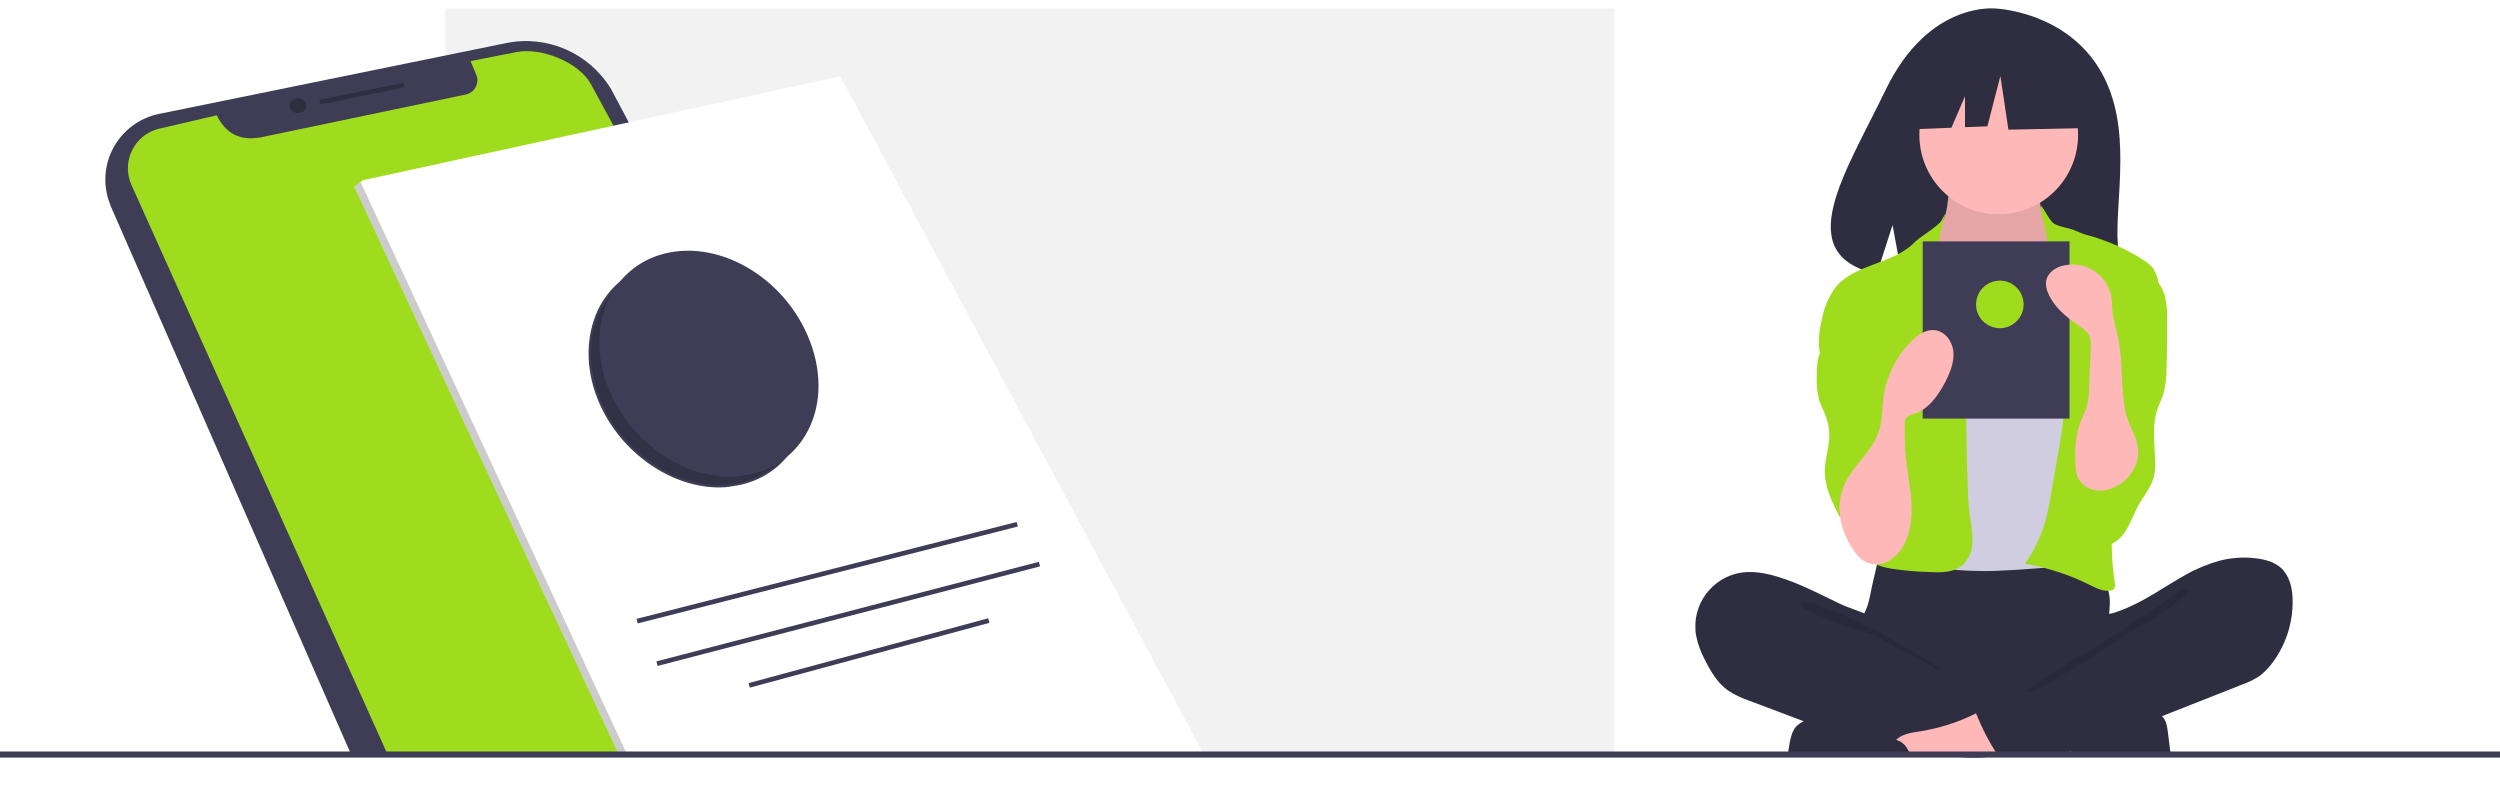 <?xml version="1.0" encoding="UTF-8"?> <!-- Generator: Adobe Illustrator 24.3.0, SVG Export Plug-In . SVG Version: 6.00 Build 0) --> <svg xmlns="http://www.w3.org/2000/svg" xmlns:xlink="http://www.w3.org/1999/xlink" version="1.1" id="b3df86d2-2022-47c6-a781-bb5144daf06b" x="0px" y="0px" viewBox="0 0 904.2 293.7" style="enable-background:new 0 0 904.2 293.7;" xml:space="preserve"> <style type="text/css"> .st0{fill:#FFFFFF;} .st1{fill:#F2F2F2;} .st2{fill:#3F3D56;} .st3{fill:#A0DC1E;} .st4{fill:#2F2E41;} .st5{opacity:0.2;enable-background:new ;} .st6{fill:#FFB8B8;} .st7{opacity:0.1;enable-background:new ;} .st8{fill:#D0CDE1;} </style> <rect class="st0" width="904.2" height="293.7"></rect> <g> <rect x="161.1" y="3.1" class="st1" width="422.8" height="269.7"></rect> <title>mobile app</title> <g> <g> <path class="st2" d="M221,32.2c-7.9-13-23.1-19.7-38-16.6L57.5,41.2c-13.1,2.7-21.6,15.5-18.9,28.6c0.3,1.7,0.9,3.3,1.5,4.9 L127,272.9h222L221,32.2z"></path> </g> <g> <path class="st3" d="M213.7,30.4c-4.2-7.8-17.9-13.3-26.7-11.6l-16.8,3.3l2.2,5.3c0.1,0.2,0.1,0.5,0.2,0.7 c0.5,2.8-1.4,5.6-4.2,6.1L94.7,49.6c-8.6,1.7-13.4-2-16.3-7.9l-20.2,4.7c-1.1,0.2-2.2,0.6-3.2,1c-7.5,3.4-10.8,12.1-7.4,19.6 l92.6,205.9h205.3L213.7,30.4z"></path> </g> <g> <polygon class="st0" points="303.9,27.6 131.2,65.2 130.4,65.8 128.1,67.5 223.8,272.9 435.4,272.9 "></polygon> </g> <rect x="115.3" y="33" transform="matrix(0.98 -0.201 0.201 0.98 -4.143 26.987)" class="st4" width="31.1" height="1.7"></rect> <ellipse class="st4" cx="107.8" cy="38.2" rx="3.1" ry="2.7"></ellipse> <rect x="228.3" y="206.1" transform="matrix(0.969 -0.247 0.247 0.969 -41.919 80.512)" class="st2" width="141.9" height="1.7"></rect> <rect x="235.2" y="221.3" transform="matrix(0.968 -0.252 0.252 0.968 -46.025 84.26)" class="st2" width="142.9" height="1.7"></rect> <rect x="269.5" y="235.4" transform="matrix(0.965 -0.261 0.261 0.965 -50.755 90.241)" class="st2" width="89.8" height="1.7"></rect> <g> <path class="st2" d="M288.2,127.6c-8.9-23.4-33.7-36.8-53.5-30.5c-18.2,5.8-25.6,26.3-18,46.3c7.6,20,28.4,34.3,47.9,31.7 C285.8,172.4,297.2,151,288.2,127.6z"></path> <path class="st2" d="M260.1,176.3c-18.1,0-36.9-13.5-44.2-32.6c-4.2-10.9-4-22.4,0.4-31.7c3.7-7.6,10.1-13.2,18.1-15.8 c20.6-6.6,45.6,7.6,54.6,31c4.7,12.2,4.1,24.6-1.6,34.1c-4.9,8.2-13,13.4-22.8,14.6C263.2,176.2,261.6,176.3,260.1,176.3z M245,96.4c-3.4,0-6.8,0.5-10,1.5c-7.7,2.4-13.6,7.6-17.1,14.9c-4.2,8.8-4.4,19.8-0.4,30.3c7.6,19.9,28.2,33.6,46.9,31.2 c9.3-1.2,16.9-6.1,21.5-13.8c5.4-9,5.9-20.9,1.5-32.6C280.2,109.1,262.3,96.4,245,96.4z"></path> </g> <path class="st5" d="M288.2,127.6c-8.9-23.4-33.7-36.8-53.5-30.5c-18.2,5.8-25.6,26.3-18,46.3c7.6,20,28.4,34.3,47.9,31.7 C285.8,172.4,297.2,151,288.2,127.6z"></path> <g> <path class="st2" d="M292.1,123.7c-8.9-23.4-33.7-36.8-53.5-30.5c-18.2,5.8-25.6,26.3-18,46.3c7.6,20,28.4,34.3,47.9,31.7 C289.7,168.5,301.1,147.1,292.1,123.7z"></path> <path class="st2" d="M264,172.4c-18.1,0-36.9-13.5-44.2-32.6c-4.2-10.9-4-22.4,0.4-31.7c3.7-7.6,10.1-13.2,18.1-15.8 c20.6-6.6,45.6,7.6,54.6,31c4.7,12.2,4.1,24.6-1.6,34.1c-4.9,8.2-13,13.4-22.8,14.6C267.1,172.3,265.5,172.4,264,172.4z M248.9,92.5c-3.4,0-6.8,0.5-10,1.5c-7.7,2.4-13.6,7.6-17.1,14.9c-4.2,8.8-4.4,19.8-0.4,30.3c7.6,19.9,28.2,33.6,46.9,31.2 c9.3-1.2,16.9-6.1,21.5-13.8c5.4-9,5.9-20.9,1.5-32.6C284.1,105.2,266.2,92.5,248.9,92.5z"></path> </g> <g> <polygon class="st5" points="130.4,65.8 128.1,67.5 223.8,272.9 226.8,272.9 "></polygon> </g> </g> <title>virtual_assistant</title> <g> <path class="st4" d="M759.6,25.4C747,4.1,722,3.1,722,3.1s-24.3-3.1-40,29.4c-14.6,30.3-34.6,59.5-3.2,66.6l5.7-17.7l3.5,19 c4.5,0.3,9,0.4,13.4,0.2c33.6-1.1,65.7,0.3,64.6-11.8C764.7,72.8,771.8,46,759.6,25.4z"></path> <path class="st4" d="M677,212.3c-0.4,2.3-0.9,4.7-1.6,6.9c-0.8,2.2-2,4.3-2.7,6.5c-2.3,7.2,0.9,15.1,6,20.7 c4.4,4.8,10.1,8.2,16.4,9.8c4.6,1,9.4,1.5,14.1,1.5c13.1,0.4,26.6,0.8,39-3.4c3.9-1.4,7.7-3.1,11.3-5.2c1.1-0.5,2.1-1.3,2.9-2.3 c0.8-1.4,1.2-3.1,1.1-4.8c0-5.6-1.2-11.1-0.9-16.7c0.1-3.1,0.7-6.2,0.4-9.2c-0.8-7.1-6-13-13-14.7c-3.6-0.6-7.2-0.6-10.8,0 c-9.3,0.9-18.7,1.3-28.1,1.3c-9.6-0.1-19.1-1.5-28.6-1.7c-2.8,0-2.8,0.8-3.7,3.5C678.2,207.1,677.6,209.7,677,212.3z"></path> <path class="st6" d="M704.2,74.9c-0.3,2.4-1.1,4.8-2.4,6.9c-1.7,2.3-4.4,3.6-6.2,5.8c-2.7,3.3-2.9,7.9-2.9,12.1 c0,3.9,0.1,8.1,2.3,11.3c1.6,2,3.5,3.7,5.7,5c8.2,5.5,17,11.1,26.9,11.3c4.1,0.1,8.5-1,11.2-4.1c1.2-1.4,2.1-3.1,2.7-4.8 c2.5-6.2,4-12.8,4.5-19.5c0.4-3.1,0.1-6.3-0.9-9.4c-1.2-3.3-3.6-6.1-5.2-9.3c-1.9-3.8-2.6-8-2-12.2c0.1-0.3,0.1-0.6-0.1-0.9 c-0.3-0.3-0.7-0.5-1.1-0.4l-19.6-1.4c-1.8-0.1-3.6-0.3-5.4-0.6c-1.1-0.2-3.8-1.7-4.8-1.3C705.1,64.2,704.6,72.9,704.2,74.9z"></path> <path class="st7" d="M704.2,74.9c-0.3,2.4-1.1,4.8-2.4,6.9c-1.7,2.3-4.4,3.6-6.2,5.8c-2.7,3.3-2.9,7.9-2.9,12.1 c0,3.9,0.1,8.1,2.3,11.3c1.6,2,3.5,3.7,5.7,5c8.2,5.5,17,11.1,26.9,11.3c4.1,0.1,8.5-1,11.2-4.1c1.2-1.4,2.1-3.1,2.7-4.8 c2.5-6.2,4-12.8,4.5-19.5c0.4-3.1,0.1-6.3-0.9-9.4c-1.2-3.3-3.6-6.1-5.2-9.3c-1.9-3.8-2.6-8-2-12.2c0.1-0.3,0.1-0.6-0.1-0.9 c-0.3-0.3-0.7-0.5-1.1-0.4l-19.6-1.4c-1.8-0.1-3.6-0.3-5.4-0.6c-1.1-0.2-3.8-1.7-4.8-1.3C705.1,64.2,704.6,72.9,704.2,74.9z"></path> <circle class="st6" cx="722.9" cy="48.8" r="28.7"></circle> <path class="st8" d="M708.2,113.1c1.4,1.6,3.1,3,5,4c2,0.8,4.1,1.2,6.3,1.2c5.2,0.1,10.8-0.8,14.4-4.5c4.6-4.8,4.5-12.5,8.1-18.1 c0.3-0.5,0.7-0.9,1.2-1.3c0.6-0.3,1.3-0.5,2-0.5c4.6,0,8.6,2.9,12.2,5.8c1.7,1.2,3.2,2.7,4.3,4.4c0.7,1.4,1.2,2.9,1.4,4.4 c1.6,8.8,2.6,17.7,2.9,26.6c0.3,4.9,0.6,9.8,0.6,14.8c-0.1,16.2-3.9,32.2-7.6,48c-0.5,2-1.1,4.3-3,5.3c-0.8,0.4-1.7,0.6-2.6,0.6 c-10.7,1.4-21.5,2.3-32.3,2.7c-4.2,0.1-8.4,0-12.7-0.3c-0.7,0-1.4-0.1-2.1-0.4c-0.9-0.4-1.7-1.1-2.3-2c-5.9-7.4-6.2-17.6-6.2-27 c0.1-23,0.9-46,2.5-69c0.1-1.9,0.2-4.2-1.2-5.7C701.8,106.1,704.8,109.7,708.2,113.1z"></path> <path class="st3" d="M702.1,79.9c-1,1.8-8.1,6.1-9.5,7.6c-7.7,8.1-21.8,7.8-28.8,16.5c-2.3,3.2-3.9,6.9-4.7,10.7 c-1.3,5.4-2.1,11.3,0.2,16.4c2.2,4.9,6.7,8.3,9.8,12.7c3.4,4.8,4.9,10.7,6.4,16.4c1.1,4.2,2.2,8.5,1.7,12.8 c-0.5,4.9-2.9,9.4-4.3,14.2c-1.4,4.7-1.6,10.4,1.6,14.1c2.4,2.7,6.1,3.8,9.7,4.4c4.6,0.7,9.2,1.1,13.8,1.2 c4.1,0.2,8.6,0.2,11.7-2.4c2.4-2.2,3.7-5.4,3.7-8.7c0-3.2-0.4-6.5-1-9.6c-0.4-3.3-0.6-6.7-0.7-10c-0.6-15-0.7-30-0.3-45.1 c0.2-3.1,0.1-6.3-0.5-9.4c-0.9-4-3.1-7.6-4.9-11.3c-3.6-7-5.3-14.8-4.7-22.6C702.1,79.8,705.6,73.7,702.1,79.9z"></path> <path class="st3" d="M742.4,80.5c1.5,1.5,6.5,2,8.4,3c1.8,0.8,3.6,1.5,5.5,1.9c6.8,2,13.4,5,19.3,8.9c1.2,0.7,2.3,1.7,3.2,2.8 c0.9,1.5,1.6,3.3,1.8,5c1.1,4.5,1.7,9.2,1.6,13.8c-0.2,4.9-1.7,9.7-3.2,14.4l-5.5,17.6c-4.1,13.1-8.2,26.4-9.4,40.1 c-0.6,7.6-0.4,15.2,0.8,22.8c0.2,0.7,0.1,1.5-0.3,2.2c-0.4,0.4-0.8,0.6-1.3,0.6c-2.7,0.4-5.2-0.9-7.6-2.1 c-7.4-3.7-15.2-6.2-23.3-7.6c3.2-4.6,5.6-9.6,7.2-14.9c0.9-3.4,1.7-6.8,2.2-10.3l2.6-14.8c1-5.4,1.8-10.9,2.2-16.4 c0.2-2.1,0.1-4.1-0.4-6.2c-0.6-1.9-1.4-3.8-2.3-5.6c-4.2-8.8-6.2-18.8-4.5-28.4c0.7-4.2,2.1-8.4,1.5-12.6c-0.6-4.1,0-7.2-1-11.2 C735.7,67.1,739.6,77.7,742.4,80.5z"></path> <path class="st3" d="M663.8,117.9c-1.9,4-5.1,7.4-6.2,11.7c-0.4,2-0.6,4.1-0.5,6.1c-0.2,3.1,0.1,6.2,0.9,9.2 c0.6,1.9,1.6,3.6,2.3,5.5c1,2.6,1.4,5.4,1.3,8.1c-0.2,3.8-1.5,7.6-1.6,11.4c-0.2,6,2.6,11.7,5.4,17.1c2.6-6.5,9.9-9.6,16.4-7 c0.7,0.3,1.3,0.6,1.9,1c0.6-0.8,0.9-1.8,0.8-2.7c0.2-7,0.4-14,0.6-21.1c0.3-10.9,0.6-21.8-1.9-32.4c-0.9-4.8-3-9.4-6.1-13.2 c-1.7-1.9-7.4-7.1-10.2-4.9c-1.2,1-1,3.7-1.2,5C665.3,113.8,664.7,115.9,663.8,117.9z"></path> <path class="st3" d="M782.8,106.4c0.8,2.9,1.1,5.9,1,8.8c0,6.1,0,12.1-0.2,18.2c0,3.1-0.4,6.2-1.2,9.2c-0.6,2-1.6,3.8-2.2,5.7 c-1.9,5.8-0.9,12.2-0.7,18.3c0.1,2-0.1,4-0.5,5.9c-1,3.8-3.7,6.9-5.6,10.3c-1.8,3.3-2.9,6.9-5.1,10c-2.2,3.1-5.9,5.5-9.5,4.5 c-2.7-0.7-4.7-3.1-6-5.6c-2.9-5.5-3.9-11.8-2.9-17.9c1.4-7.4,5.7-14.1,7.3-21.5c2.2-10.2-1.1-20.7-1-31.1c0-1.6,0.2-3.3,0.7-4.8 c1-2.3,2.5-4.4,4.2-6.2c2.1-2.4,4-4.9,5.7-7.5c1.2-1.8,2.8-6.3,4.9-6.6C776.3,95.4,781.7,102.8,782.8,106.4z"></path> <path class="st4" d="M639.6,207.7c-2.6-0.6-5.2-0.9-7.9-0.8c-10.8,0.6-19.1,9.9-18.5,20.7c0,0.8,0.1,1.6,0.3,2.5 c0.6,3,1.7,5.8,3.1,8.5c2.1,4.2,4.6,8.5,8.5,11.2c2.3,1.5,4.8,2.7,7.5,3.6l20.4,7.7c3,1.1,6,2.3,9,3.3c15.2,5.3,31,8.4,47.1,9.4 c4.9,0.5,9.8,0.2,14.6-0.7c1.2-0.2,2.2-0.7,3-1.6c0.4-0.7,0.6-1.4,0.7-2.2l1.3-8.8c0.3-1.2,0.2-2.5-0.1-3.7 c-0.7-1.4-1.9-2.5-3.4-3.2c-13.4-7.7-29-11.9-40.3-22.5c-2.7-2.5-4.9-6.4-8.1-8.1c-3.7-1.9-8-3-11.7-4.8 C656.7,214.2,648.6,209.8,639.6,207.7z"></path> <path class="st7" d="M659.9,219.6c7.2,2.3,37.6,17.9,42.8,23.3c-0.7,0.3-24.4-13-25.1-13.2c-6.5-1.8-12.9-4-19.1-6.7 c-1.2-0.6-8-3.3-7.7-4.8C651.2,216.4,658.7,219.2,659.9,219.6z"></path> <polygon class="st4" points="754,23.4 729.4,10.5 695.3,15.7 688.2,46.9 705.8,46.2 710.7,34.8 710.7,46 718.8,45.7 723.5,27.5 726.4,46.9 755.2,46.3 "></polygon> <rect x="695.4" y="87.3" class="st2" width="53.1" height="64.1"></rect> <path class="st6" d="M670.2,198.7c1.1,1.9,2.7,3.5,4.6,4.6c2.5,1.2,5.5,1.1,7.9-0.2c2.4-1.3,4.4-3.3,5.7-5.7 c2.7-4.7,3.2-10.4,2.9-15.8c-0.3-5.4-1.5-10.8-2-16.2c-0.4-3.9-0.4-7.9-0.4-11.9c-0.1-0.8,0.1-1.7,0.5-2.4 c0.7-0.7,1.6-1.2,2.6-1.3c5.4-1.6,9-6.7,11.6-11.7c1.7-3.4,3.2-7,2.9-10.8c-0.3-3.8-3-7.5-6.8-7.9c-3.1-0.3-5.9,1.6-8.2,3.8 c-5.6,5.5-9.2,12.7-10.3,20.5c-0.5,3.8-0.3,7.7-1.4,11.4c-2.2,7.9-9.2,12.8-12.6,19.9C663.5,182.9,665.6,191.8,670.2,198.7z"></path> <path class="st6" d="M772.3,168.5c-1.6,3.7-4.6,6.6-8.4,8.1c-2.3,0.9-4.9,1.1-7.3,0.4c-2.4-0.7-4.4-2.4-5.3-4.8 c-0.4-1.2-0.6-2.4-0.6-3.6c-0.3-5.3-0.2-10.8,1.7-15.8c0.7-1.9,1.8-3.7,2.3-5.7c0.6-2.3,0.9-4.6,0.9-7l0.6-14.6 c0.1-1.1,0-2.1-0.2-3.2c-0.6-2.1-2.6-3.5-4.4-4.7c-4.4-3-8.7-6.6-10.8-11.5c-0.7-1.5-1-3.1-0.7-4.7c0.6-2.9,3.5-4.8,6.4-5.4 c7.7-1.7,15.4,3.2,17,10.9c0,0.2,0.1,0.4,0.1,0.6c0.3,1.6,0.3,3.3,0.4,5c0.4,3.5,1.5,6.9,2.2,10.4c1.7,8.5,0.8,17.4,2.5,25.9 C770.3,156,775.6,160.7,772.3,168.5z"></path> <circle class="st3" cx="723.3" cy="110.1" r="8.6"></circle> <g> <path class="st4" d="M784,264.2c-0.3-2-0.7-4.3-2.5-5.5c-1.3-0.7-2.7-1-4.2-0.8c-3.9,0-7.9,0-11.6,1.3c-2.6,0.9-5,2.5-7.8,3 c-3.1,0-7.2-1-8.3,2.5c-0.7,2.4-0.7,5.4-0.6,8.3h36.1L784,264.2z"></path> </g> <g> <path class="st6" d="M729.8,270.1c0.6-2.2-0.6-4.4-1.9-6.3c-1.4-2.5-3.2-4.7-5.4-6.6c-3.3-2.5-4.9-0.6-8.2,1 c-6.3,3.1-12.9,5.2-19.8,6.3c-3.3,0.5-7,1-9.2,3.6c-1.1,1.3-1.6,3-1.6,4.7h44C728.6,272.2,729.4,271.3,729.8,270.1z"></path> </g> <g> <path class="st4" d="M685.8,267.6l-21.1-6.2c-2.5-0.9-5.2-1.4-7.9-1.5c-2.7-0.1-5.3,1-7.2,2.9c-1.6,1.9-2.1,4.5-2.5,7l-0.5,3.1 h44.2C690,270.4,688.4,268.3,685.8,267.6z"></path> </g> <g> <path class="st4" d="M825.2,205.6c-2.5-2.4-6.1-3.3-9.5-3.7c-4.3-0.5-8.7-0.2-12.9,0.9c-4.3,1.2-8.5,2.9-12.3,5.1 c-6.9,3.8-13.3,8.5-20.6,11.7c-1.8,0.8-3.6,1.5-5.5,2.1c-1.3,0.4-4.2,0.5-5,1.5c-0.9,1-0.9,4.3-1.6,5.7c-0.8,1.8-2,3.3-3.4,4.7 c-2,1.8-4.2,3.3-6.6,4.5l-32.3,18.5c-0.1,0-0.3,0.1-0.4,0.2c-0.5,0.4-0.6,1.2-0.2,1.7c2,5,4.5,9.8,7.4,14.3h23.9 c6.4-2.3,12.8-4.8,19.1-7.2l45.6-18c2.1-0.7,4-1.7,5.9-2.8c1.7-1.2,3.2-2.7,4.5-4.3c5.2-6.6,8-14.8,7.9-23.2 C829.2,213,828.2,208.5,825.2,205.6z"></path> </g> <path class="st7" d="M784.4,216.6c-5.5,4.2-12.7,8-18.2,12.3c-1.9,1.5-33.1,19-33.6,21.4c5.1,0.9,37.8-22,42.4-24.3 c4.6-2.4,8.9-5.4,12.9-8.7c1-0.8,5.5-3.3,2.5-4.2C788.8,212.6,785.7,215.8,784.4,216.6z"></path> </g> <rect y="271.8" class="st2" width="904.2" height="2.2"></rect> </g> </svg> 